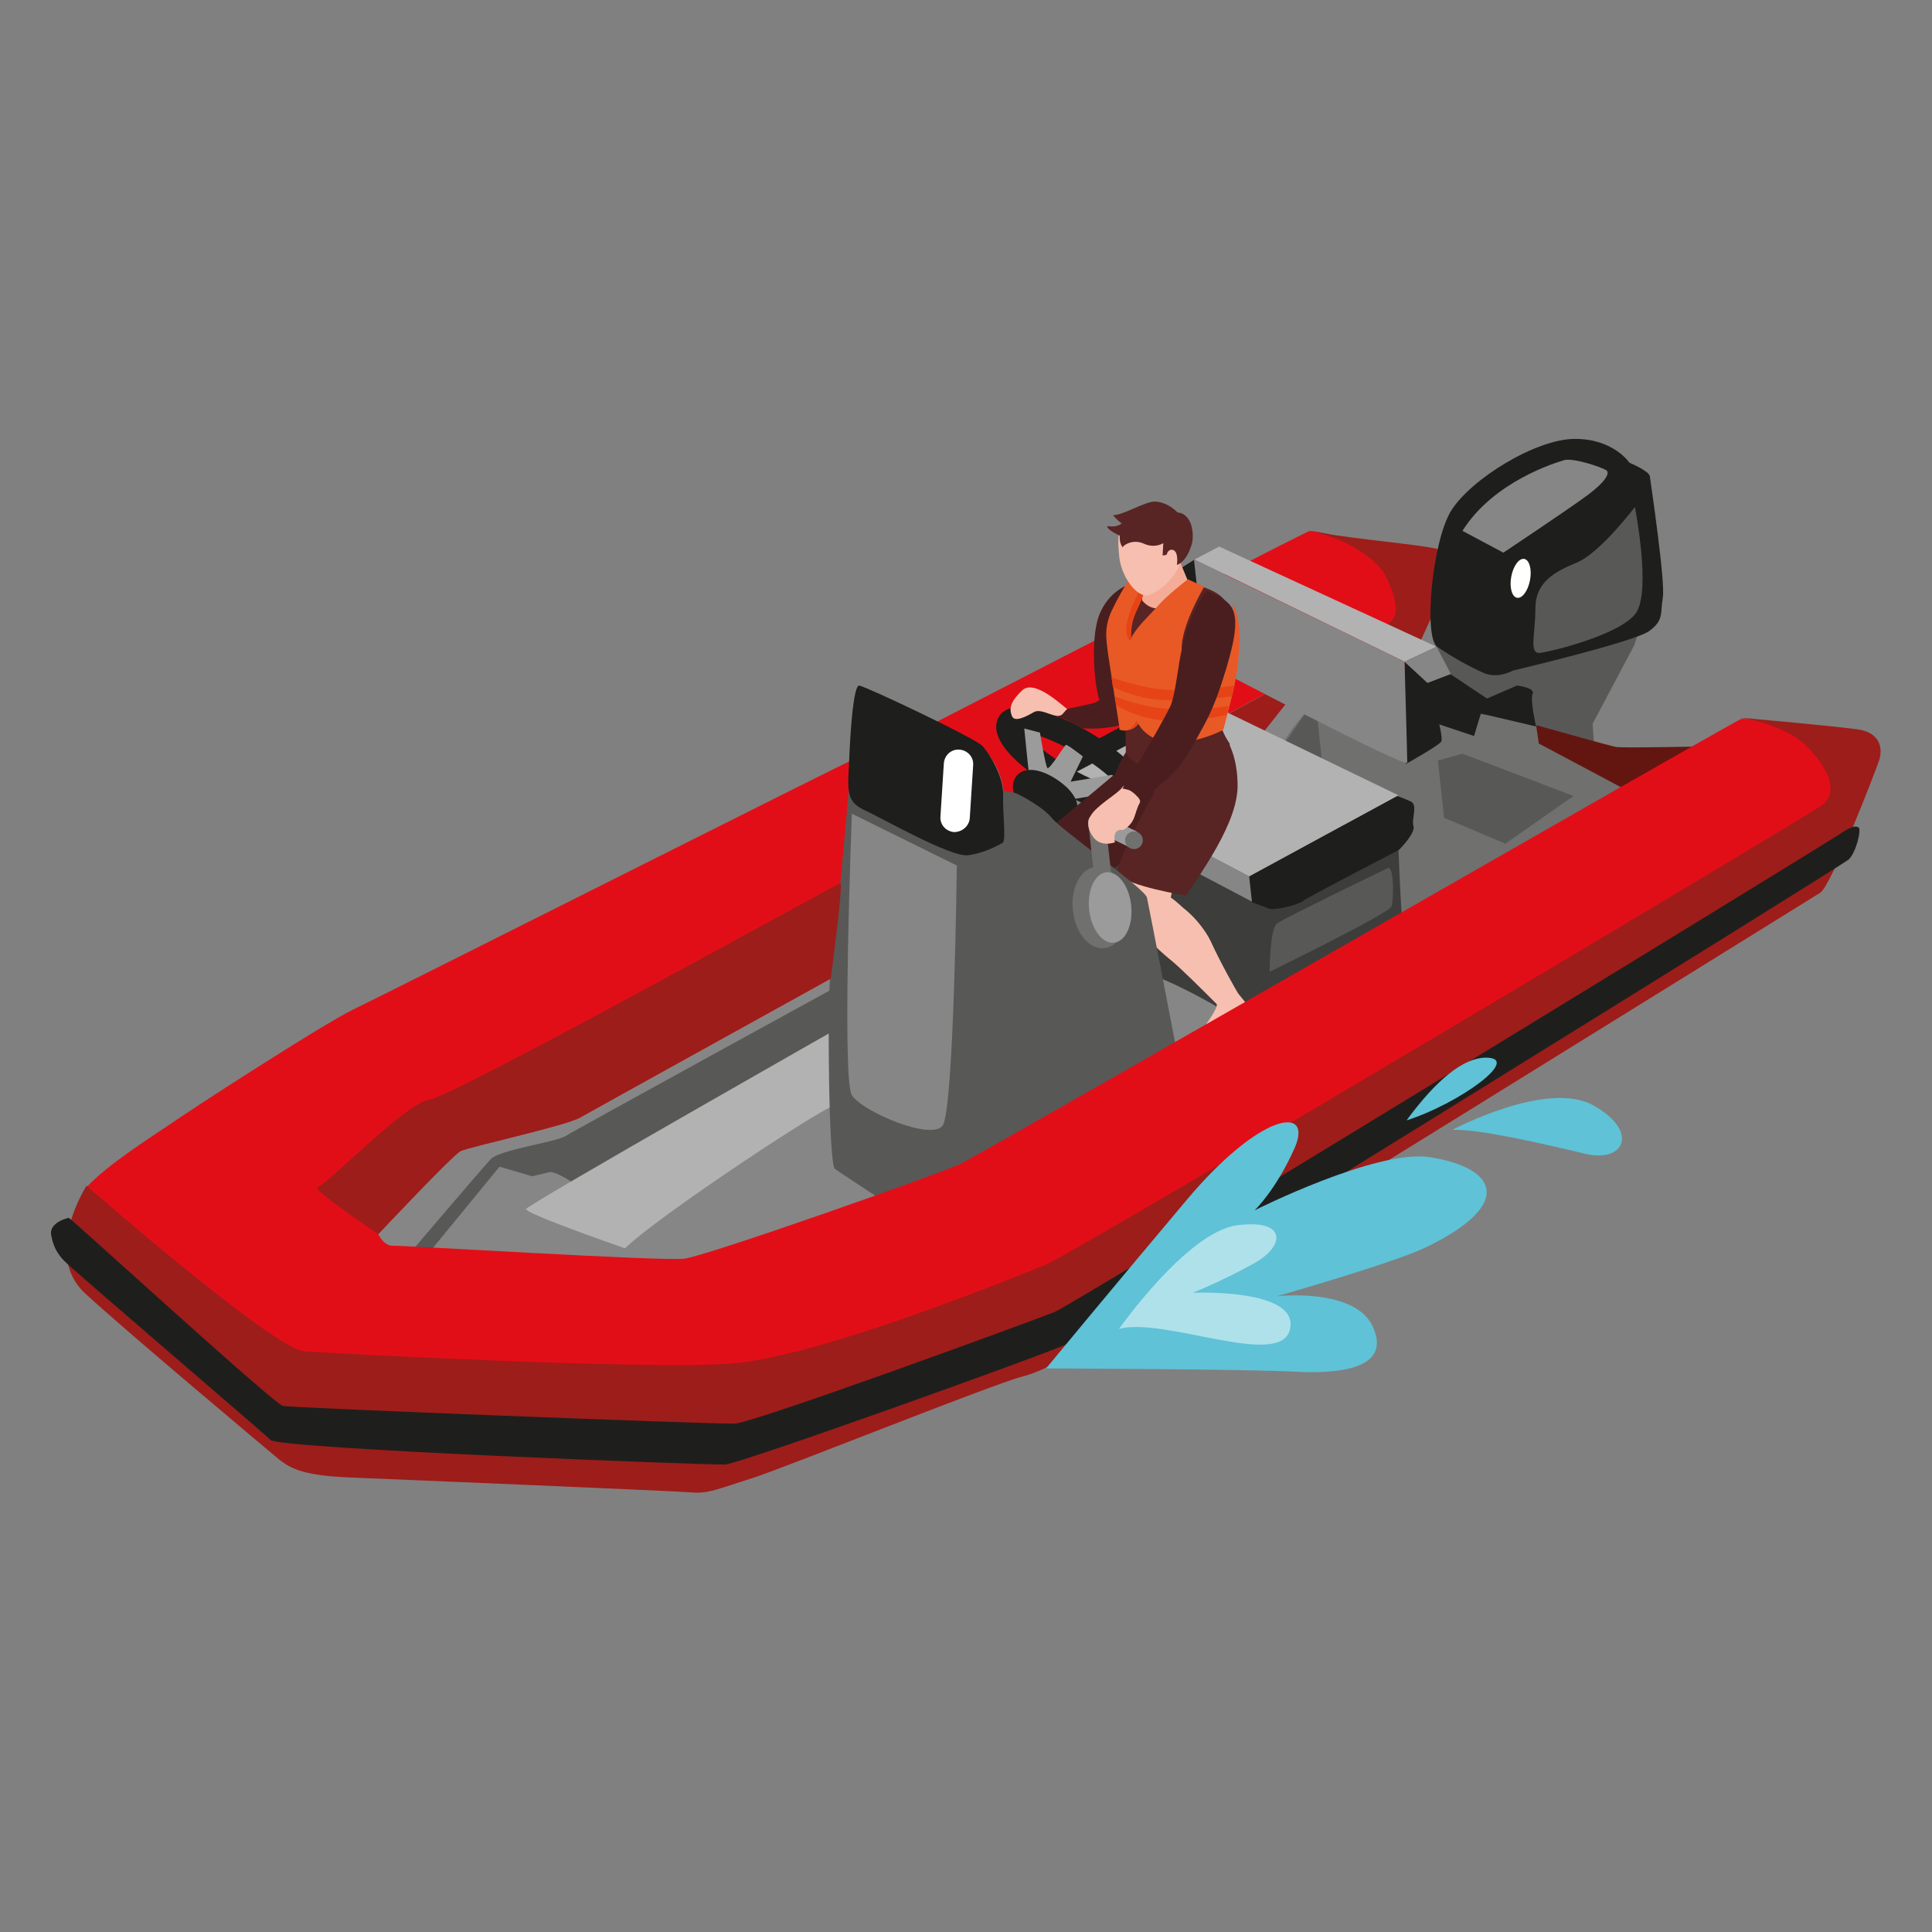 <svg xmlns="http://www.w3.org/2000/svg" xmlns:xlink="http://www.w3.org/1999/xlink" id="Calque_1" x="0px" y="0px" viewBox="0 0 283.5 283.5" style="enable-background:new 0 0 283.5 283.5;" xml:space="preserve"><rect x="0" y="0" width="283.5" height="283.5" fill="#808080" stroke="none"/><style type="text/css">	.st0{fill:#70706F;}	.st1{fill:#3D3D3B;}	.st2{fill:#868686;}	.st3{fill:#585857;}	.st4{fill:#B2B2B2;}	.st5{fill:#E20E17;}	.st6{fill:#9D1D1A;}	.st7{fill:#1E1E1C;}	.st8{fill:#FFFFFF;}	.st9{fill:#631610;}	.st10{fill:#9C9B9B;}	.st11{fill:#4A1E1E;}	.st12{fill:#F5AC97;}	.st13{fill:#F7BFAF;}	.st14{fill:#592424;}	.st15{fill:#E64417;}	.st16{fill:#E95926;}	.st17{fill:#1E1F1D;}	.st18{fill:#5FC2D7;}	.st19{opacity:0.5;fill:#FFFFFF;}	.st20{fill:none;stroke:#83D0F5;stroke-width:1.963;stroke-linecap:round;stroke-miterlimit:10;}	.st21{fill:#08647E;stroke:#000000;stroke-width:1.308;stroke-miterlimit:10;}	.st22{stroke:#000000;stroke-width:1.308;stroke-miterlimit:10;}	.st23{fill:#706F6F;}	.st24{fill:#9D9D9C;}	.st25{fill:#134395;}	.st26{fill:#271D67;}	.st27{fill:#C6C6C6;}	.st28{fill:#AE0F0A;}	.st29{fill:#5FC3D7;}	.st30{fill:#945858;}	.st31{fill:#EA4D88;}	.st32{fill:#D23B78;}	.st33{fill:#693030;}	.st34{fill:#F8BFAF;}	.st35{fill:#F5AC99;}	.st36{fill:#F49E8E;}	.st37{fill:#592625;}	.st38{fill:#FFDC4C;}	.st39{fill:#0093C1;}	.st40{fill:#0DB6C9;}	.st41{fill:#FBBD31;}	.st42{fill:#5B2929;}	.st43{fill:#D37744;}	.st44{fill:#BE592B;}	.st45{fill:#EA5926;}	.st46{fill:#E74316;}	.st47{fill:#05819F;}	.st48{fill:#C25A2C;}	.st49{fill:#6E3031;}	.st50{fill:#3BAB75;}	.st51{fill:#73C098;}	.st52{fill:#D87745;}	.st53{fill:#ADDEF6;}	.st54{fill:#80CDE8;}	.st55{fill:#59BED9;}	.st56{fill:#5A2727;}	.st57{fill:#D3EDFC;}</style><g>	<path class="st0" d="M192,98.5l33.4,7.8l0.4,2.7l13.7,7.4L223.3,135l-17.7,4.4c0,0-25.8-22.3-25.1-23.2S192,98.5,192,98.5z"></path>	<path class="st1" d="M156.3,116.5l-6.5,29.2c0,0,27,5.4,27.5,5.8c0.5,0.3,29-15.2,28.6-15.5c-0.3-0.3-0.8-14.2-0.8-14.2  L156.3,116.5z"></path>	<path class="st2" d="M127.1,139.2c-0.9,0.5-44.9,24.3-44.9,24.3l-16,2.1l-15.6,13.3l0.9,8.4l48.4,5.9c0,0-1.6-12.4-7.1-14.9  s-9.1-5-9.1-5l51.5-26L127.1,139.2z"></path>	<path class="st3" d="M58.6,185.7c0,0,12.1-14.2,13.4-15.6s9.6-2.5,11-3.4s41.2-22.7,41.2-22.7s-0.3,11.9-0.9,12.1  c-0.6,0.2-35.9,19.7-35.9,19.7s-5.5-4.1-6.8-3.8c-1.2,0.3-2.5,0.6-2.5,0.6l-4.8-1.4L61,186.2L58.6,185.7z"></path>	<path class="st2" d="M163.9,141.7c-0.7-0.1,5.9,20,6.1,18.8c0.1-1.2,16-8.1,16-8.1S172,142.6,163.9,141.7z"></path>	<path class="st4" d="M125.4,149.5c0,0,2.6,17.3,2.3,17c-0.3-0.3-34.2,17.3-34.2,17.3s-16.6-5.7-16.3-6.4S125.4,149.5,125.4,149.5z"></path>	<path class="st2" d="M122.3,162.3c-1.7,0.2-30.5,19.3-31.3,21.8c-0.8,2.4,15.6,4.5,15.6,4.5s37.1-9,36.1-10.1  S122.3,162.3,122.3,162.3z"></path>	<polygon class="st3" points="193,102.6 194.1,112.7 187.7,110.2  "></polygon>	<path class="st5" d="M147.3,117.2l6.6-1.4l1.3-3.9c0,0,15.2-7.5,16.5-8.5c1.4-1,2.8-1.4,5.5,0.2c0.7,0.4,1.6,0.9,2.5,1.4  c14.2-7.6,24.4-13.1,25-13.6c2.1-1.7,1.4-8.7,1.4-8.7c-2.4-3-13.9-4.8-13.9-4.8c-0.7,0.2-27.3,13.9-55.1,28.2  c2.8,1.4,5.3,2.6,6.2,3.1C145.8,110.6,147.4,114.4,147.3,117.2z"></path>	<path class="st6" d="M210.7,80.5c-2.6-0.6-12.6-1.5-16.1-2.2c-1.4-0.3-2.3-0.4-2.3-0.4s7.1,1.4,10.6,5.9c0,0,3.5,5.8,1,7.6  c-0.7,0.5-9.9,6-24.1,13.6c0.8,0.4,1.6,0.9,2.4,1.3c1.9,1,3.4,1.9,3.4,1.9l4.1-4.9l15.7-3c2.7-5.1,6.4-13.7,7-15.1  C213.1,83.3,214.3,81.4,210.7,80.5z"></path>	<polygon class="st3" points="206.1,97.1 213.5,93.3 240.9,91.3 239.8,94.7 233.7,106.2 234,110.8 222.4,104.9 210,104.8  "></polygon>	<path class="st7" d="M222,98.4c0,0-2.2,1.3-4.4,0.3c-2.2-1-4.7-2.4-6.7-3.8c-2-1.3-0.8-15.2,2-19.9c2.9-4.7,12.5-10.6,18.2-10.6  c5.7,0,8,3.5,8,3.5s2.9,1.2,3,2s2.3,15.5,1.9,17.8c-0.4,2.3,0.2,3.3-2,4.9C239.8,94.2,222,98.4,222,98.4z"></path>	<path class="st2" d="M214.6,77.9l6,3.2c0,0,9.6-6.4,12.3-8.4s3.4-3.3,2.8-3.7s-4.6-1.8-6.1-1.5C228.2,67.9,219.1,70.7,214.6,77.9z"></path>	<path class="st3" d="M239.9,74.4c0,0-5,6.6-8.4,8.1c-3.4,1.4-6.2,2.9-6.2,6.8c0,3.8-1,6.7,0.7,6.5c1.7-0.2,11.9-2.7,14.1-5.9  C242.3,86.5,239.9,74.4,239.9,74.4z"></path>	<ellipse transform="matrix(0.183 -0.983 0.983 0.183 98.836 288.735)" class="st8" cx="223.2" cy="84.9" rx="2.9" ry="1.4"></ellipse>	<path class="st7" d="M206.1,97.1l3.3,3.1l3.4-1.3l5.4,3.6l4.4-1.9c0,0,2.7,0.3,2.3,1.2c-0.4,0.9,0.5,4.8,0.5,4.8l-8.1-1.9l-1,3.3  l-5.1-1.7c0,0,0.5,2,0.3,2.5c-0.2,0.5-5.2,3.3-5.2,3.3L206.1,97.1z"></path>	<path class="st7" d="M177.2,103.2l-20.5,10.7l0.3,3.1l-3.1-1.5c0,0-0.9-2.8,1.3-3.9c2.2-1.1,14.1-7.7,16.5-8.5  C174.2,102.1,174.7,101.7,177.2,103.2z"></path>	<path class="st7" d="M183.3,128.6l0.4,3.8c0,0,1.5,0.5,2.4,0.9s4.6-0.6,5.1-1.1c0.6-0.5,14.1-7.5,14.1-7.5s2.5-2.5,2.1-3.5  c-0.3-1.1,0.7-3.1-0.4-3.6c-1.1-0.5-2-0.8-2-0.8L183.3,128.6z"></path>	<path class="st9" d="M225.4,106.4l0.4,2.7l13.9,7.4l11.9-7c0,0-13.9,0.3-14.5,0.1C236.4,109.5,225.4,106.4,225.4,106.4z"></path>	<polygon class="st4" points="175.3,82.1 206.1,97.1 210.8,94.9 178.9,80.2  "></polygon>	<polygon class="st7" points="176.9,97.4 175.3,82.1 172.6,83.8 173.6,93.2  "></polygon>	<path class="st2" d="M206.1,97.1l-30.9-15l1.7,15.2c0,0,29.6,15.6,29.6,14.6S206.1,97.1,206.1,97.1z"></path>	<polygon class="st2" points="156.1,114.3 156.4,117.9 183.7,132.3 183.3,128.6  "></polygon>	<polygon class="st2" points="212.9,98.9 210.8,94.9 206.1,97.1 209.5,100.2  "></polygon>	<path class="st2" d="M190.1,101.5l-5.7,7.2c0,0,3.1,3.4,3.4,1.5s5.4-7.6,5.4-7.6L190.1,101.5z"></path>	<polygon class="st4" points="177.1,103.1 205.2,116.7 183.3,128.6 156.1,114.3  "></polygon>	<path class="st3" d="M203.6,127.4c0,0-15.1,7.3-16.2,8.1c-1.1,0.8-1.1,7.1-1.1,7.1s17.6-8.6,17.9-9.6S204.6,126.9,203.6,127.4z"></path>	<g>		<path class="st7" d="M165.6,119.4c-0.9,0.1-1.9,0-3.2-0.3c-2.2-0.6-4.8-1.7-7.4-3.2c-2.6-1.5-4.9-3.3-6.5-4.9   c-2.1-2.2-2.8-4.1-2-5.7c0.8-1.5,2.7-1.9,5.7-1.2c2.2,0.6,4.8,1.7,7.4,3.2c2.6,1.5,4.9,3.3,6.5,4.9c2.1,2.2,2.8,4.1,2,5.7l0,0   C167.6,118.7,166.7,119.2,165.6,119.4z M150.3,107.4c0.9,1.2,3,3.1,6.4,5.1c3.4,2,6.1,2.9,7.6,3.1c-0.9-1.2-3-3.1-6.4-5.1   C154.5,108.5,151.7,107.6,150.3,107.4z"></path>	</g>	<g>		<path class="st10" d="M150.3,106.9c0,0.2,0.7,6.8,0.7,6.8l5.7,3.7l8.2-1.4l-1.7-2.3l-6.1,1l1.8-3.7c0,0-2.3-1.8-2.5-1.7   c-0.2,0.1-2.4,3.7-2.7,3.4s-1.1-5.2-1.1-5.2L150.3,106.9z"></path>	</g>	<g>		<path class="st7" d="M155.9,121c-0.4,0-0.9,0-1.5-0.1c-0.9-0.2-1.8-0.7-2.7-1.3c-2.7-1.8-3.7-3.9-2.7-5.5c1-1.6,3.4-1.5,6.1,0.3   c0.9,0.6,1.7,1.3,2.2,2c1.3,1.7,0.7,3,0.4,3.4l0,0C157.5,120.3,157,120.9,155.9,121z"></path>	</g>	<g>		<g>			<path class="st11" d="M153.1,122.4c-0.9,1,0.1,2.4,1,3.5c0.9,1.1,3-1.4,3-1.4S154.9,120.6,153.1,122.4z"></path>			<path class="st12" d="M159.1,118.3c0,0-5.9,5.2-7.3,6.3c-0.7,0.5-1.3,1.6-1.3,2.2c0,0.7,0.3,1.4,0.5,1.8c0.4,0.8,2.6,5.5,2.6,5.5    s6.6-3.4,6.8-3.8C160.6,129.9,161.8,120,159.1,118.3z"></path>			<path class="st11" d="M166.4,108.4c-1.1,1.9-2.1,3.2-2.7,5.1c-3.4,2.9-10.3,8.5-10.6,9c1.7,0.4,2.8,0.9,3.8,1.9    c1.6,1.6,2,2.7,2.6,3.9c0.3,0.6,2.1-0.6,2.4,0.2c4.7-3.2,14.1-9.9,13.4-12.5C174.4,112.5,166.4,108.4,166.4,108.4z"></path>		</g>		<path class="st11" d="M161,91.2c-0.9,3.6-0.4,9.2,0.3,11.5c0.5,1.5,0,0,0,0s2-1.4-0.4,0.3c-0.4,0.3-4.1,0.9-4.4,1.1   c0.1,0.1-1.7,1.1-1.6,1.3c1-0.6,3.2,1.5,4.4,1.5c4,0.2,8.6-1.1,10.2-2.9c1.6-1.8,0.2,0.6-0.2-1c-0.4-1.6-3.2-7-3.2-7l-0.4-10.2   C165.7,85.7,162.1,86.9,161,91.2z"></path>		<path class="st13" d="M177.7,138.2c-0.7-1.5-2.1-3.3-3.5-4.5c-1-0.8-1.4-1.3-2.4-2c0-0.1,1.4-7,1.4-7s-7.7-0.2-8,1.2   c-0.5,2.4-2.6,5-1.9,6.7c0.4,1,0.9,1.4,2.3,2.6c1.3,1,4.1,4,6.1,5.6c1.3,1,5,4.7,6.8,6.5c0.6,0.6-3.9,6.1-4.2,6.7   c-0.5,0.8-1.9,1.6-1.4,2.1c0.5,0.4,1.3,0.6,2.4,0.5c1.1-0.1,3.4-0.1,4.1-0.8c0.7-0.7,2.4-4.4,3.1-5.3c1.5-2,1.5-1.9-0.8-4.7   C181.6,145.7,179,141.1,177.7,138.2z"></path>		<path class="st14" d="M168.9,108.7c0.3,3.6-0.6,5.7,0.5,7.6c-3,5.2-5.3,10.3-5.6,11.9c1.9,1.9,10.2,3.2,10.2,3.2s2.6-3.6,4.5-7   c1.9-3.4,3.2-6.6,3.1-9.5c-0.1-5.1-2.3-7.4-2.3-7.4S168.7,105.7,168.9,108.7z"></path>		<path class="st14" d="M174.5,85.6c0,0-7.5-1.6-7.9-1.3c-0.5,0.3-3.3,4.6-3.3,8.6c0,2.4,0.4,4.4,1.4,8.5c0.5,2.3,0.5,9,0.5,9   s1.9,3.6,8.4,2.9c3.9-0.4,6.9-4.1,6.9-4.1s-3-3.8-1.7-9.5c1.3-5.7,2.1-9.8,0.9-11.6S174.5,85.6,174.5,85.6z"></path>		<path class="st12" d="M167.5,84.9l0.1,3.2c0,0,1.4,2,3.7,0.8c2.3-1.2,3.2-3.2,3.2-3.2l-1.9-4.6L167.5,84.9z"></path>		<g>			<path class="st15" d="M164.2,107c0,0,0.5,0.4,1.6,0.1c1.1-0.3,1.4-1.2,1.4-1.2l-0.7-0.8L164.2,107z"></path>			<path class="st16" d="M162.6,96l1.7,11c0,0,0.4,0.3,1.1,0.1c0.8-0.2,1.4-1.4,1.4-1.4s1,3,5,3.2c3.8,0.3,7.7-1.8,7.7-1.8    s0.5-1.8,1.2-4.6c0.7-2.8,1.1-5.3,1.2-8.7c0.1-3.4-1.1-5.4-1.1-5.4s0.8,2.6,0.1,5.5c-0.7,2.9-0.1,4.4-3.5,5.1    c-3.4,0.6-4.1-2.7-4-4.2c0.2-3.5,3.3-8.7,3.3-8.7l-2.4-1.1c0,0-3.1,2.4-4.3,3.8c-1.2,1.4-3.4,3.3-4.2,5.2c0.1-3.5,1.2-4.7,2-7.8    c-0.1-2.2-0.1-2.4-0.1-2.4s-1.1,0.2-1.2,0.1c-0.2-0.1-3,4.6-3.7,6.5C162.1,92.4,162.3,93.7,162.6,96z"></path>			<path class="st15" d="M163.8,103.5c0,0,3,1.9,6.8,2.2c4.7,0.3,9.4-0.8,9.4-0.8l0.3-1.3c0,0-4.8,0.8-9.2,0.4    c-3.3-0.2-7.5-1.8-7.5-1.8L163.8,103.5z"></path>			<path class="st15" d="M163.3,100.8c0,0,3.1,1.6,6.9,1.9c4.7,0.3,10.5-0.5,10.5-0.5l0.4-1.6c0,0-5.9,0.9-10.2,0.6    c-3.3-0.2-7.8-1.8-7.8-1.8L163.3,100.8z"></path>			<path class="st15" d="M167.8,85.4c0,0-1.1,2.2-1.7,3.6c-0.6,1.4-1,3.1-0.8,3.9c0.1,0.8,0.5,1.1,0.5,1.1l0.2-0.5    c0,0-0.1-1.2,0.3-2.6c0.4-1.4,1.6-3.2,1.5-4.1C167.8,85.9,167.8,85.4,167.8,85.4z"></path>		</g>		<path class="st12" d="M164.2,132.5c0,0,0.6,0.9,0.9,1.1c0.2,0.1,0.9,0.2,0.9,0.2S165.6,132.3,164.2,132.5z"></path>		<g>			<path class="st13" d="M172.2,76c-1.5-1.4-6.3-2-7.9,1.9c-0.3,0.9-0.2,2.4-0.1,3.4c0.2,3.4,2.8,6.6,4.4,6c1.2-0.4,3.6-2.1,4.4-4.3    C173.7,80.6,174.1,77.8,172.2,76z"></path>		</g>		<path class="st14" d="M169.6,73.6c1.3,0.1,2.4,0.8,3.2,1.6c2.3,0.2,2.5,3.6,2,4.9c-0.8,2.5-2.1,2.8-2.1,2.8s0.2-1.3-0.2-1.9   c-0.3-0.5-1.1-0.5-1.3,0.4c-0.3,0.1-0.6,0.1-0.6,0.1l0.1-1.8c0,0-1.2,0.8-2.8,0.1c-1.5-0.7-2.8,0-3.2,0.5   c-0.4-0.7-0.4-1.1-0.4-1.7c-1-0.5-1.9-1-1.8-1.4c0.7,0.1,1.5,0.1,2.1-0.4c-0.6-0.4-0.9-0.8-1.3-1.2   C164.9,75.6,168.1,73.5,169.6,73.6z"></path>		<path class="st13" d="M156.6,104c-0.3,0-4.7-4.5-6.6-2.7c-1.9,1.8-1.9,2.8-1.5,3.8c0.4,0.9,2,0.1,3.2-0.6c1.2-0.7,3.3,1.2,4.2,0.3   C156.6,104,156.6,104,156.6,104S158.5,104.1,156.6,104z"></path>	</g>	<path class="st3" d="M124.6,111.7c0,0-2.5,27.5-2.8,31.9c-0.4,4.4-0.2,27.1,0.7,27.9c0.9,0.7,8.8,5.8,8.8,5.8l24.3-7.4l17.6-12.9  c0,0-4.6-24-4.9-25.3s-12.4-9.8-13.9-11.6c-1.5-1.9-5.3-3.7-5.3-3.7L124.6,111.7z"></path>	<path class="st5" d="M55.5,181.1c0,0,10.9-11.6,12.1-12.2c1.2-0.6,15.4-3.7,17.5-4.9c2.1-1.2,36.8-20.4,36.8-20.4  s3.3-31.9,2.8-31.9c-0.5,0.1-67.8,34-72.8,36.4c-4.9,2.4-24.3,15-27,16.9c-2.8,1.9-9.1,5.9-12.1,9.1s31.2,28.6,31.2,28.6l62.8,2.1  l51-17.3l112.5-67.4l1.4-10.1c0,0-14.9-5-16.2-4.5c-1.4,0.5-111.4,63.8-114.6,65.3s-37.2,13.5-40.5,13.9c-3.3,0.4-41.7-2-42.8-1.9  C56.3,182.8,55.5,181.1,55.5,181.1z"></path>	<path class="st6" d="M12.7,174c0,0-6.5,10-0.2,15.8c6.3,5.8,26,22.3,27.9,23.9s3.5,2.8,10.9,3.1c7.5,0.3,47.9,2,50.3,2.2  c2.4,0.2,4-0.6,8.8-2.1c4.7-1.5,35.3-13.8,39.6-14.9c4.3-1.1,8.5-4.4,10.6-5.3c2.1-0.9,104.9-64.7,106.5-65.7  c1.6-1,7.9-17.3,8.6-19.3c0.7-2,0.1-4.3-3.3-4.7c-3.7-0.5-17.1-1.7-17.1-1.7s6.3,0.9,9.6,4c0,0,6.4,5.9,2.4,8.9  c-2.2,1.6-109.3,65.5-113.9,67.4c-4.7,1.9-33.4,13.6-46.3,14.5s-58-1.5-62.4-1.8C40.3,198.1,12.7,174,12.7,174z"></path>	<path class="st17" d="M10.1,178.7c0,0-2.9,0.6-2.6,2.5c0.2,0.9,0.4,2.2,1.8,3.7s29.1,25.1,30.4,26.4s64.5,3.7,66.7,3.6  c2.2-0.1,47.9-16.5,50.2-17.7c2.2-1.2,113.6-70.1,114.7-71.1c1.1-1.1,1.9-4.5,1.4-4.7c-0.5-0.3-1.3,0-2.9,1.1  c-1.6,1.1-111.6,68.5-115,70c-3.5,1.4-44.2,16.3-47,16.4c-2.8,0.1-65-2.3-66.3-2.6S11.2,179.5,10.1,178.7z"></path>	<path class="st6" d="M55.5,181.1c0,0,10.9-11.6,12.1-12.2c1.2-0.6,15.4-3.7,17.5-4.9c2.1-1.2,36.8-20.4,36.8-20.4s1.9-14.1,1.4-14  c-0.7,0.2-57.1,31.5-60.4,31.8c-3.3,0.4-15.2,12.7-16.3,12.8C45.4,174.3,55.5,181.1,55.5,181.1z"></path>	<path class="st7" d="M124.6,111.7c0,0,0.4-11.3,1.5-11.1c1.1,0.2,17.2,7.8,18.1,8.9c1,1.1,3.1,4.5,3,7.2s0.5,6.7-0.1,7  c-0.6,0.3-2.6,1.5-5.1,1.8c-2.5,0.3-12.7-5.5-15.3-6.7S124.4,115.7,124.6,111.7z"></path>	<path class="st2" d="M125,119.4l15.4,7.6c0,0-0.4,36-2.1,38.2s-11.8-2.1-13.3-4.5S125,119.4,125,119.4z"></path>	<g>		<ellipse transform="matrix(0.994 -0.109 0.109 0.994 -13.542 18.364)" class="st0" cx="161.4" cy="133.2" rx="4" ry="6"></ellipse>		<path class="st0" d="M162.1,130.9L162.1,130.9c-0.7,0.1-1.3-0.4-1.4-1.1l-1-9c-0.1-0.7,0.4-1.3,1.1-1.4l0,0   c0.7-0.1,1.3,0.4,1.4,1.1l1,9C163.3,130.2,162.8,130.8,162.1,130.9z"></path>		<path class="st10" d="M165.5,124.2l-5.1-2.4c-0.6-0.3-0.9-1.1-0.6-1.7h0c0.3-0.6,1.1-0.9,1.7-0.6l5.1,2.4c0.6,0.3,0.9,1.1,0.6,1.7   l0,0C166.9,124.2,166.1,124.5,165.5,124.2z"></path>		<circle class="st0" cx="166.4" cy="123.3" r="1.3"></circle>					<ellipse transform="matrix(0.994 -0.109 0.109 0.994 -13.536 18.524)" class="st10" cx="162.9" cy="133.2" rx="3.1" ry="5.2"></ellipse>	</g>	<g>		<path class="st13" d="M160.2,122.5c-0.4-0.7-1-1.8,0.2-3.3c1.3-1.5,3.7-2.8,4.3-3.7c0.7-0.9,3.3,0.9,2.5,2.4   c-0.8,1.5-0.5,2.8-2.4,3.9c-1.7-0.3-1.2,1.8-1.2,1.8S161.3,124.5,160.2,122.5z"></path>		<path class="st11" d="M180.5,88.8c-1.4-1.6-3.5-2.1-3.5-2.1c-1,1.3-3,5.1-3.5,8.3c-0.6,2.1-1,7.1-1.8,8.7c-0.6,1.3-4.7,8.6-7,12   c0.8,0.2,1,0.1,1.8,0.8c0.5,0.5,0.7,0.6,0.9,1.3c0.9-0.8,2.6-2.5,3.5-3.2c2.7-2.3,3.7-4.4,5.9-8.4c1.7-3.2,2.6-6.4,3.2-8.3   C181.3,93.5,181.8,90.4,180.5,88.8z"></path>	</g>	<g>		<path class="st18" d="M153.5,200.8c0,0,10-12.1,20.7-24.8c10.7-12.7,18.5-13.9,15.8-7.6c-2.8,6.3-5.9,9.2-5.9,9.2s17.9-9,25.7-7.8   c10.1,1.6,12.3,7-0.5,13.2c-4.7,2.3-21.9,7.2-21.9,7.2s11.6-1.3,14.1,4.6c2.6,5.9-4.6,6.8-11.1,6.5   C183.9,200.9,153.5,200.8,153.5,200.8z"></path>		<path class="st19" d="M164.2,195c0,0,10-14.2,17.3-15.2c7.4-1,7.2,3.1,2.3,5.7c-4.9,2.7-8.8,4.2-8.8,4.2s15.6-0.7,14.3,5.3   C188.1,201,170.9,193.2,164.2,195z"></path>		<path class="st18" d="M206.4,164.4c4.4-6,8.3-9.1,11.5-9.2C223.6,155.1,214,162,206.4,164.4z"></path>		<path class="st18" d="M213.1,165.8c0,0,13.9-7.4,20.7-3.6c6.8,3.8,4.6,8.5-1.2,7.1C226.7,167.9,216.9,165.6,213.1,165.8z"></path>	</g>	<polygon class="st3" points="214.6,110.6 230.9,116.8 220.9,123.8 211.9,120 211,111.6  "></polygon>	<path class="st8" d="M140,122.1L140,122.1c-1.2-0.1-2.1-1.1-2-2.3l0.5-7.8c0.1-1.2,1.1-2.1,2.3-2l0,0c1.2,0.1,2.1,1.1,2,2.3  l-0.5,7.8C142.2,121.2,141.2,122.1,140,122.1z"></path></g></svg>
